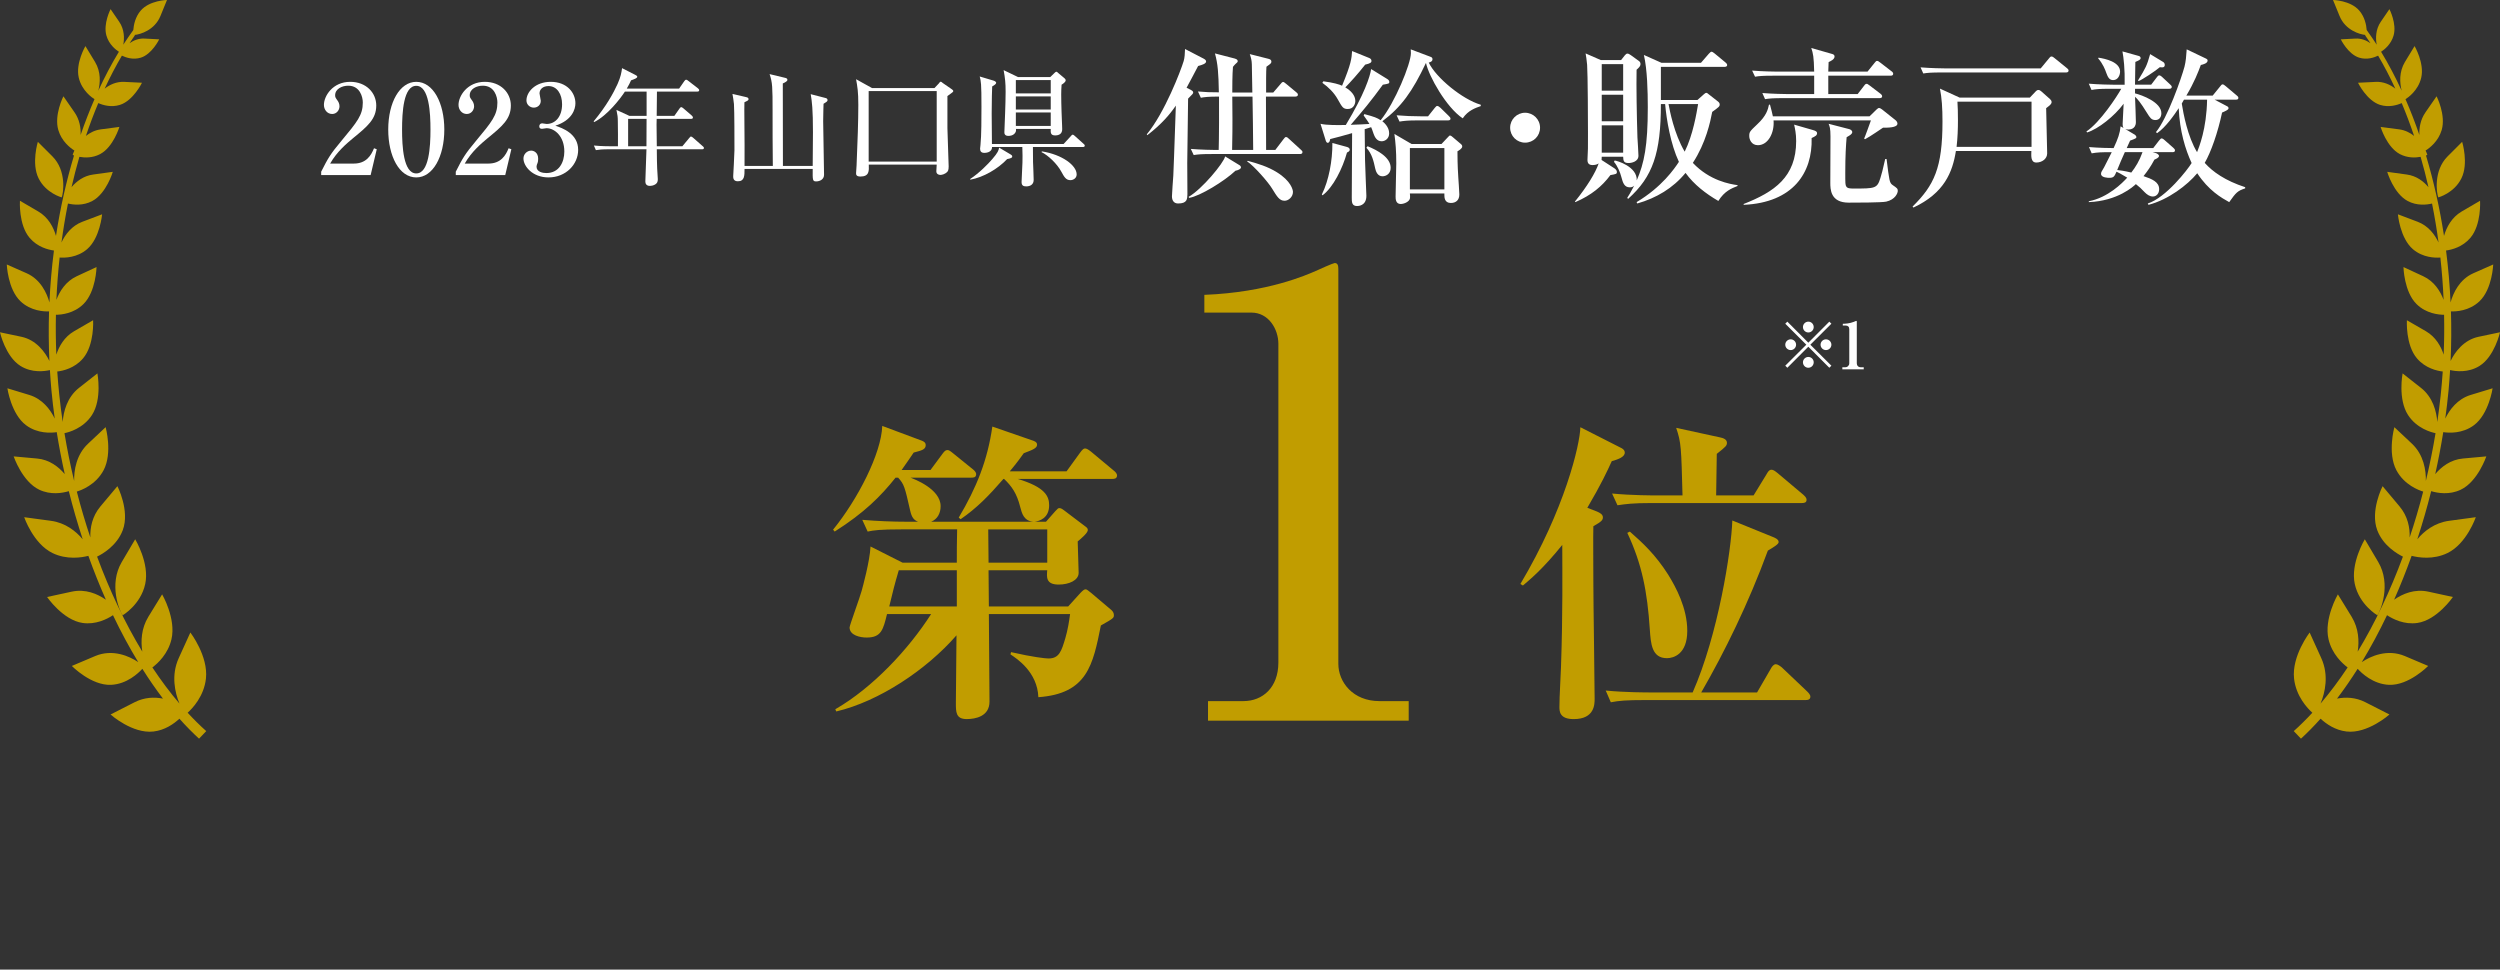 <svg viewBox="0 0 549.486 213.117" xmlns="http://www.w3.org/2000/svg"><rect x="0" y="0" width="549.486" height="213.117" fill="#333333" stroke="none"/><path d="m13.564 43.388c.35-.865 1.143-5.838-2.054-9.028l-3.19-3.185s-1.465 4.731.157 8.015c1.618 3.281 5.086 4.198 5.086 4.198zm31.702 105.759c.543-4.951-3.426-10.125-3.426-10.125l-2.564 5.646c-1.698 3.749-.835 7.563.173 9.979-2.07-2.422-4.055-5.082-5.957-7.946 1.235-.932 3.442-2.986 4.195-6.19 1.061-4.546-2.054-9.876-2.054-9.876l-3.026 4.927c-1.582 2.587-1.681 5.418-1.323 7.668-3.784-6.249-7.143-13.31-9.947-20.887 1.169-.568 4.356-2.377 5.646-5.819 1.601-4.258-1.176-9.666-1.176-9.666l-3.724 4.441c-1.84 2.19-2.298 4.715-2.223 6.831-1.1-3.287-2.097-6.653-2.978-10.084.923-.276 4.167-1.447 5.889-4.696 2.018-3.818.446-9.461.446-9.461l-3.872 3.642c-2.581 2.425-3.098 5.85-3.046 8.177-.828-3.455-1.545-6.957-2.128-10.5.933-.186 4.147-1.034 6.059-4.01 2.256-3.519 1.18-9.126 1.18-9.126l-4.042 3.181c-2.634 2.068-3.426 5.248-3.583 7.497-.288-1.966-.543-3.942-.75-5.922-.183-1.728-.328-3.445-.448-5.17 1.264-.147 3.812-.712 5.662-2.882 2.545-2.979 2.218-8.39 2.218-8.39l-4.18 2.418c-2.152 1.249-3.308 3.306-3.904 5.145-.125-2.944-.15-5.866-.091-8.762 1.179-.006 3.93-.259 6.046-2.345 2.771-2.729 2.882-8.144 2.882-8.144l-4.356 2.022c-2.423 1.128-3.76 3.305-4.467 5.188.137-3.14.377-6.246.713-9.302 1.131.084 3.829.049 6.031-1.83 2.853-2.443 3.304-7.675 3.304-7.675l-4.343 1.643c-2.355.891-3.773 2.814-4.592 4.553.393-2.909.871-5.769 1.431-8.559 1.229.289 3.331.516 5.349-.557 3.106-1.654 4.504-6.413 4.504-6.413l-4.333.596c-2.096.284-3.658 1.497-4.736 2.772.524-2.272 1.094-4.494 1.729-6.665 1.173.216 2.889.273 4.546-.596 2.915-1.535 4.244-5.978 4.244-5.978l-4.062.532c-1.316.172-2.41.736-3.298 1.446.839-2.492 1.749-4.896 2.722-7.216 1.029.457 2.837.996 4.756.394 2.948-.94 4.848-4.866 4.848-4.866l-3.871-.19c-1.763-.087-3.227.618-4.333 1.486 1.185-2.558 2.453-4.98 3.789-7.254.793.385 2.417.992 4.173.441 2.449-.77 4.028-4.023 4.028-4.023l-3.204-.169c-1.317-.07-2.433.4-3.314 1.017.386-.588.77-1.164 1.166-1.727l-.013-.095c1.186-.119 4.356-1.017 5.637-4.156l1.438-3.52s-3.826.077-5.765 2.32c-1.218 1.414-1.552 3.176-1.638 4.287-.747 1.034-1.48 2.102-2.201 3.218.262-1.399.262-3.348-.897-5.038l-1.896-2.774s-1.665 3.203-.914 5.814c.56 1.952 2.037 3.097 2.744 3.553-1.609 2.654-3.122 5.516-4.527 8.562.432-1.676.616-4.128-.721-6.329l-2.112-3.478s-2.201 3.744-1.464 6.937c.664 2.884 3.003 4.451 3.458 4.731-1.094 2.506-2.113 5.141-3.049 7.865.062-1.56-.22-3.367-1.346-4.98l-2.437-3.519s-2.093 4.1-1.121 7.419c.734 2.486 2.627 3.933 3.538 4.505-.213.434-.341.785-.381.971 0 0 .105.045.295.109-1.677 5.579-3.02 11.509-3.963 17.684-.537-1.872-1.657-4.066-3.885-5.365l-4.038-2.359s-.338 5.237 2.118 8.139c1.726 2.04 4.098 2.624 5.356 2.796-.481 3.736-.816 7.547-.992 11.411-.557-2.054-1.949-5.056-4.986-6.406l-4.388-1.938s.2 5.408 3.013 8.085c2.273 2.166 5.227 2.271 6.276 2.229-.111 3.592-.088 7.226.078 10.893-.93-1.927-2.869-4.619-6.145-5.313l-4.716-.992s1.199 5.331 4.495 7.392c2.528 1.583 5.319 1.186 6.478.914.092 1.483.197 2.96.334 4.44.196 2.082.439 4.154.728 6.221-.95-1.966-2.686-4.306-5.581-5.191l-4.825-1.465s.822 5.652 4.084 8.102c2.575 1.932 5.598 1.714 6.761 1.535.491 3.103 1.088 6.18 1.765 9.225-1.346-1.598-3.367-3.186-6.089-3.427l-5.142-.467s1.873 5.541 5.62 7.322c2.522 1.199 5.09.743 6.499.319.897 3.6 1.922 7.125 3.052 10.574-1.486-1.774-3.792-3.632-6.996-4.059l-5.863-.792s1.986 5.813 6.207 7.872c3.161 1.541 6.436.995 7.897.621 1.189 3.318 2.476 6.539 3.852 9.648-1.847-1.3-4.495-2.435-7.527-1.773l-5.399 1.171s3.469 5.074 7.809 5.706c2.87.413 5.329-.821 6.675-1.704 1.736 3.645 3.596 7.093 5.555 10.319-1.916-1.305-5.621-2.966-9.473-1.34l-5.128 2.174s4.251 4.345 8.627 4.15c3.479-.161 5.988-2.548 6.875-3.522 1.464 2.323 2.977 4.502 4.53 6.55-1.887-.365-4.065-.308-6.23.796l-5.292 2.695s4.808 4.289 9.439 3.74c2.483-.291 4.425-1.633 5.7-2.815 1.414 1.588 2.856 3.056 4.313 4.388l1.582-1.661c-1.389-1.24-2.751-2.59-4.087-4.037 1.041-.94 3.589-3.593 4.022-7.508zm-18.496-25.634c-2.945 4.981-.492 10.784.193 11.72 0 0 3.957-2.305 4.955-6.869.996-4.556-2.204-9.837-2.204-9.837z" fill="#c19d00"/><path d="m244.473 105.265h-20.78c6.067 1.813 6.903 3.835 6.903 5.788 0 2.859-2.162 3.487-3.208 3.626h2.51l2.092-2.371c.488-.488.558-.628.837-.628s.488.07 1.046.488l4.602 3.487c.279.209.628.418.628.837 0 .627-1.464 1.883-2.231 2.51 0 .976.209 5.788.209 6.904 0 1.674-2.162 2.58-4.393 2.58-2.789 0-2.65-1.604-2.51-3.138h-12.901l.07 7.949h17.433l2.72-2.999c.488-.488.767-.767 1.116-.767.279 0 .558.279 1.185.767l4.533 3.835c.349.349.488.697.488 1.046 0 .628 0 .697-2.859 2.301-1.743 8.717-2.999 14.992-13.737 15.76-.209-5.509-4.672-8.438-6.136-9.414l.139-.488c4.881 1.116 7.601 1.395 8.229 1.395 2.371 0 2.859-1.674 3.696-4.463.558-1.883.837-3.766 1.046-5.3h-17.852c0 2.72.139 16.178.139 19.246 0 3.277-3.138 3.835-5.021 3.835-2.371 0-2.371-1.534-2.371-3.556 0-.488.139-13.249.139-14.853-6.625 7.601-17.015 14.504-26.429 16.736l-.209-.488c8.228-4.742 16.108-13.18 21.059-20.92h-9.693c-.837 3.417-1.255 5.16-4.463 5.16-1.464 0-3.766-.488-3.766-2.231 0-.418 2.301-6.694 2.65-8.019.209-.767 1.813-6.555 1.953-9.763l7.043 3.556h11.924c0-2.022 0-4.672.07-7.322h-12.134c-4.881 0-6.206.209-7.531.488l-1.185-2.58c3.347.279 6.625.418 9.972.418h2.301c-.906-.349-1.395-.906-1.743-2.441-1.186-5.23-1.325-5.788-2.65-7.252h-.558c-3.277 4.114-6.904 7.74-13.389 11.855l-.349-.418c5.439-6.694 10.599-16.736 10.809-22.803l8.786 3.278c.488.209.767.488.767.906 0 .976-.767 1.186-2.65 1.674-.767 1.116-1.255 1.883-2.65 3.835h6.346l2.58-3.487c.418-.558.697-.906 1.116-.906.349 0 .558.139 1.255.697l4.393 3.556c.279.209.697.628.697 1.046 0 .767-.628.767-1.046.767h-13.389c.697.279 6.625 2.441 6.625 6.276 0 1.534-.697 2.859-2.092 3.417h22.524c-2.162-.139-2.58-1.883-2.929-3.208-.767-3.068-1.883-4.602-3.556-6.206h-.14c-3.208 3.696-5.858 6.415-9.414 8.856l-.418-.349c3.905-6.555 6.346-12.622 7.392-20.013l9.065 3.138c.558.209.767.488.767.837 0 .767-.906 1.116-2.929 1.883-.767 1.046-1.255 1.813-3.068 3.975h12.482l2.929-4.044c.558-.767.837-.976 1.116-.976.349 0 .697.209 1.325.697l5.021 4.184c.279.209.697.627.697 1.046 0 .767-.697.767-1.046.767zm-34.169 20.083h-12.761c-1.046 3.556-1.185 4.254-2.092 7.949h14.853zm19.874-8.995h-12.97c0 1.186.07 6.276.07 7.322h12.901v-7.322z" fill="#c19d00"/><path d="m265.514 154.098h7.8c4.169 0 7.665-2.958 7.665-8.472v-70.062c0-3.227-2.152-6.858-5.917-6.858h-10.355v-3.9c13.986-.538 22.592-4.438 24.475-5.245.538-.269 3.9-1.748 4.169-1.748.672 0 .807.538.807 1.345v86.737c0 4.034 3.227 8.203 9.01 8.203h6.455v4.303h-44.108v-4.303z" fill="#c19d00"/><path d="m354.256 101.36c-.976 2.162-2.231 4.881-5.369 10.251l2.162.837c.628.279 1.255.628 1.255 1.255 0 .558-.209.907-2.092 1.953-.07 2.162 0 8.438 0 12.691 0 4.044.279 21.617.279 25.243 0 1.186 0 4.463-4.602 4.463-3.068 0-3.138-1.674-3.138-2.65 0-2.51.279-6.415.349-8.856.418-11.994.279-21.059.279-26.777-4.393 5.439-7.113 7.601-8.647 8.926l-.558-.349c9.762-16.387 13.11-30.682 13.179-34.448l8.786 4.463c.488.209.976.558.976 1.116 0 1.046-1.674 1.534-2.859 1.883zm42.607 52.509h-35.285c-4.184 0-5.718.14-7.531.488l-1.116-2.58c4.184.418 9.135.418 9.902.418h9.205c5.579-12.622 8.508-31.171 8.717-37.795l8.926 3.626c.558.209 1.255.558 1.255 1.116 0 .488-1.116 1.116-2.371 1.883-4.254 11.576-9.483 22.245-14.644 31.171h12.273l3.068-5.3c.139-.279.558-.906 1.046-.906.418 0 .976.418 1.325.697l5.579 5.3c.279.279.697.697.697 1.116 0 .627-.488.767-1.046.767zm-.837-43.304h-32.983c-4.114 0-5.648.209-7.531.488l-1.185-2.58c4.254.418 9.205.418 9.972.418h5.509c-.279-10.46-.279-11.575-1.395-14.853l9.623 2.092c.697.139 1.534.418 1.534 1.186 0 .627-.209.837-2.231 2.441 0 1.395-.139 7.88-.139 9.135h8.228l2.859-4.672c.279-.488.558-.976 1.046-.976.418 0 .698.209 1.325.697l5.718 4.812c.349.349.698.628.698 1.116 0 .628-.558.697-1.046.697zm-29.636 34.099c-3.347 0-3.556-3.208-3.766-6.276-.558-8.438-1.743-14.435-4.951-21.269l.558-.279c2.859 2.51 5.648 5.09 8.438 9.484 1.674 2.719 4.184 7.322 4.184 12.343 0 5.16-3.068 5.997-4.463 5.997z" fill="#c19d00"/><g fill="#fff"><path d="m392.848 80.833-.456-.456 4.627-4.613-4.627-4.613.456-.456 4.613 4.627 4.613-4.627.456.456-4.627 4.613 4.627 4.613-.456.456-4.613-4.627zm1.922-5.068c0 .641-.527 1.182-1.182 1.182s-1.196-.527-1.196-1.182.541-1.182 1.196-1.182 1.182.541 1.182 1.182zm3.872-3.872c0 .626-.512 1.182-1.182 1.182-.655 0-1.182-.541-1.182-1.182 0-.669.541-1.196 1.182-1.196.669 0 1.182.541 1.182 1.196zm0 7.744c0 .641-.512 1.196-1.182 1.196-.655 0-1.182-.541-1.182-1.196s.541-1.182 1.182-1.182c.669 0 1.182.541 1.182 1.182zm3.887-3.872c0 .641-.527 1.182-1.196 1.182-.641 0-1.182-.527-1.182-1.182s.541-1.182 1.182-1.182c.669 0 1.196.541 1.196 1.182z"/><path d="m404.937 81.175v-.456h.641c.512 0 .883-.399.883-.868v-7.503c0-.512-.299-.797-.797-.797h-.626v-.385c.555-.014 1.495-.057 2.463-.441.071-.029.413-.199.498-.199s.114.071.114.171v9.154c0 .47.299.868.868.868h.655v.456h-4.698z"/><path d="m70.594 37.735c1.506-2.958 1.999-3.862 4.437-6.765 3.506-4.218 4.711-5.67 4.711-8.436 0-1.233-.63-3.698-3.205-3.698-1.342 0-2.876.685-2.876 2.109 0 .438.11.575.52 1.15.164.219.438.685.438 1.26 0 .849-.63 1.698-1.616 1.698-1.068 0-1.808-.931-1.808-2 0-1.945 1.917-5.067 5.779-5.067 3.479 0 5.724 2.383 5.724 5.204 0 2.986-1.917 4.574-5.094 7.176-1.37 1.15-3.533 2.931-5.04 5.587h5.204c2.712 0 3.807-1.78 4.437-3.369l.603.219-1.342 5.67h-10.874v-.74z"/><path d="m97.657 28.478c0 5.971-2.52 10.518-6.163 10.518-3.752 0-6.163-4.684-6.163-10.518 0-5.998 2.547-10.49 6.163-10.49 3.725 0 6.163 4.656 6.163 10.49zm-9.285 0c0 3.643.274 9.641 3.122 9.641 2.794 0 3.122-5.807 3.122-9.641 0-3.588-.274-9.614-3.122-9.614-2.821 0-3.122 5.834-3.122 9.614z"/><path d="m100.178 37.735c1.506-2.958 1.999-3.862 4.437-6.765 3.506-4.218 4.711-5.67 4.711-8.436 0-1.233-.63-3.698-3.205-3.698-1.342 0-2.876.685-2.876 2.109 0 .438.11.575.52 1.15.164.219.438.685.438 1.26 0 .849-.63 1.698-1.616 1.698-1.068 0-1.808-.931-1.808-2 0-1.945 1.917-5.067 5.779-5.067 3.479 0 5.724 2.383 5.724 5.204 0 2.986-1.917 4.574-5.094 7.176-1.37 1.15-3.533 2.931-5.04 5.587h5.204c2.712 0 3.807-1.78 4.437-3.369l.603.219-1.342 5.67h-10.874v-.74z"/><path d="m127.076 32.942c0 3.177-2.684 6.053-6.519 6.053-3.533 0-5.505-2.465-5.505-4.163 0-.958.794-1.726 1.698-1.726.575 0 1.534.411 1.534 1.78 0 .356-.027.685-.164 1.013-.109.247-.192.493-.192.74 0 1.15 1.342 1.397 2.164 1.397 2.766 0 3.944-2.355 3.944-4.738 0-3.314-2.109-5.122-3.917-5.122-.137 0-.822.137-.986.137-.356 0-.603-.137-.603-.548 0-.356.219-.657.63-.657.137 0 .849.137.986.137 1.917 0 3.396-1.616 3.396-4.328 0-2.219-1.095-3.999-2.985-3.999-1.233 0-1.972.712-1.972 1.616 0 .247.274 1.37.274 1.616 0 .986-.767 1.507-1.534 1.507-.822 0-1.616-.63-1.616-1.589 0-1.808 1.89-4.081 5.341-4.081 3.588 0 5.423 2.41 5.423 4.711 0 1.369-.767 3.752-4.41 4.93 1.561.52 5.012 1.753 5.012 5.313z"/><path d="m148.222 25.465 1.096-1.561c.246-.356.356-.356.411-.356.164 0 .383.192.52.301l1.78 1.534c.219.192.274.329.274.438 0 .274-.247.301-.411.301h-7.559c-.027.575-.027.931-.027 1.26 0 .767.055 4.108.055 4.766h5.615l1.479-1.78c.274-.356.329-.356.411-.356.192 0 .411.219.52.301l2.054 1.808c.164.137.274.219.274.411 0 .247-.219.274-.411.274h-9.942c.027 2.383.027 2.903.082 4.245 0 .356.137 1.972.137 2.301 0 .356 0 .876-.657 1.232-.411.219-.822.274-1.068.274-.849 0-1.013-.548-1.013-.986 0-1.123.246-6.053.246-7.067h-8.162c-1.671 0-2.273.082-2.958.192l-.438-1.013c1.671.164 3.588.164 3.889.164h1.397c.027-.685 0-4.547-.027-5.505 0-.876-.055-1.342-.301-2.492l2.849 1.315h3.78v-5.341h-4.766c-.931 1.452-3.834 5.259-6.765 6.71l-.109-.164c2.766-3.314 4.382-6.272 5.259-8.217.712-1.616.849-2.492.986-3.479l2.903 1.479c.274.137.438.247.438.411 0 .301-.548.493-1.37.794-.219.521-.438.959-.931 1.808h11.504l1.123-1.616c.137-.192.247-.329.411-.329.137 0 .192 0 .52.274l2.082 1.616c.164.137.274.274.274.411 0 .274-.247.301-.411.301h-8.874c-.027 1.726-.055 4.054-.055 5.341h3.889zm-6.135 6.683c0-.849.027-5.067.027-6.026h-4.054v6.026h4.026z"/><path d="m169.863 36.475c-.055-3.342-.055-8.737-.055-12.079 0-5.259-.027-6.245-.657-8.107l3.424.822c.192.055.493.11.493.438 0 .301-.466.548-1.013.794 0 1.452.027 17.283.027 18.132h6.546c.027-2.465.055-5.779.055-7.423 0-5.012-.219-6.792-.493-8.354l3.177.822c.246.055.52.137.52.466 0 .274-.082.329-.876.822 0 .52-.082 2.109-.082 3.834 0 .657.192 10.764.192 11.778s-.931 1.452-1.726 1.452-.794-.274-.767-2.739h-14.982c0 1.506 0 2.711-1.479 2.711-1.013 0-1.013-.767-1.013-1.123 0-.11.274-4.793.274-5.697 0-2.246 0-8.546-.109-10.162-.055-.712-.219-1.534-.329-2.219l2.821.657c.438.11.712.137.712.493 0 .246-.109.301-.904.685-.027.904-.027 1.862 0 4.793.055 3.068.027 6.135.027 9.203h6.217z"/><path d="m208.238 21.11v7.066c0 1.315.274 7.204.274 8.409 0 .849-.192 1.068-.329 1.205-.493.521-1.205.657-1.479.657-.055 0-.904 0-.904-.794 0-.219.082-1.26.082-1.479h-14.927c.055 1.397.11 2.629-1.835 2.629-.959 0-.959-.466-.959-.767 0-.274.109-1.424.109-1.671.219-5.067.384-9.86.384-13.312 0-2.903-.192-3.944-.493-5.642l3.506 1.945h13.722l.959-1.013c.137-.164.246-.383.411-.383s.329.192.438.274l1.945 1.342c.164.109.383.274.383.438 0 .192-.137.274-1.287 1.095zm-2.355-1.096h-14.955v15.502h14.955z"/><path d="m221.36 34.969c-2.027 2.164-5.259 4.026-8.08 4.519l-.055-.137c1.972-1.287 3.917-3.259 4.875-4.382 1.26-1.452 1.37-1.89 1.506-2.52l2.492 1.479c.356.219.383.329.383.466 0 .219-.109.384-1.123.575zm16.653-2.657h-10.983c0 .603 0 1.753.027 3.314.027 1.095.137 2.821.137 3.917 0 .986-.712 1.424-1.643 1.424-.63 0-1.013-.192-1.013-.958 0-.685.192-3.698.192-4.3.027-.63.027-2.136-.027-3.396h-6.656c0 1.287-1.534 1.287-1.698 1.287-.74 0-.931-.411-.931-.931 0-.192.055-.575.082-.767.219-2.027.219-6.218.219-8.409 0-5.204-.11-5.669-.384-6.683l2.931.876c.192.055.685.219.685.52 0 .247-.356.493-.876.794-.027.958-.11 2.629-.11 5.889 0 1.369.027 4.821.055 6.765h15.749l1.561-1.698c.137-.137.274-.356.438-.356s.411.219.493.301l1.89 1.698c.164.137.274.247.274.411 0 .246-.219.301-.411.301zm-4.683-13.695c-.055.876-.082 1.287-.082 2.136 0 2.246.137 5.642.192 6.792 0 .301.027.767.027.849 0 1.041-.712 1.369-1.561 1.369-1.041 0-.986-.685-.959-1.424h-7.642c.027.356.027.575-.192.876-.438.657-1.342.657-1.452.657-.876 0-.904-.548-.904-.822 0-.082.027-.356.027-.685.027-.904.246-5.56.246-8.189 0-1.945-.109-2.958-.438-4.766l3.177 1.534h7.067l.904-.876c.11-.11.301-.301.438-.301s.274.137.411.274l1.369 1.15c.11.082.274.274.274.466 0 .384-.63.794-.904.959zm-2.383-1.013h-7.669v2.931h7.669zm0 3.588h-7.669v2.876h7.669zm0 3.533h-7.669v2.958h7.669zm4.327 14.873c-.986 0-1.369-.712-1.999-1.863-.931-1.726-2.876-3.588-4.355-4.3l.082-.164c4.492.712 7.642 3.095 7.642 5.067 0 .904-.849 1.26-1.37 1.26z"/><path d="m263.341 14.506c-1.046 1.98-1.756 3.362-2.54 4.781l.971.486c.187.112.486.261.486.56 0 .224-.112.336-1.121 1.345 0 2.241-.187 12.103-.187 14.12 0 1.121.037 5.939.037 6.91-.037 1.046-.037 2.017-2.054 2.017-.896 0-1.345-.635-1.345-1.569 0-.71.261-3.885.299-4.557.112-2.391.149-3.847.56-15.39-1.27 1.868-3.138 4.109-6.275 6.5l-.112-.187c3.959-4.781 7.471-14.008 8.106-16.099.224-.747.261-1.681.299-2.652l4.109 2.129c.261.149.523.336.523.598 0 .486-.784.747-1.756 1.009zm8.218 23.01c-2.391 2.279-7.881 5.64-10.197 5.977l-.112-.224c2.951-1.681 7.695-7.433 8.031-8.89l3.175 1.942c.187.112.299.299.299.486 0 .336-.672.635-1.195.71zm14.157-3.661h-19.312c-2.279 0-3.1.075-4.034.224l-.635-1.345c2.279.187 4.931.224 5.341.224h.785c.075-1.868.112-10.16.075-11.729-2.391 0-3.213.112-3.997.261l-.635-1.382c1.681.149 2.727.187 4.594.187-.075-4.258-.224-6.275-.859-8.554l4.333 1.121c.56.149.672.374.672.598s-.224.336-.486.598c-.149.149-.374.374-.56.635-.149 1.681-.149 4.632-.149 5.64h4.408c0-.747-.112-6.089-.112-6.201-.037-.822-.112-1.233-.448-2.241l4.146 1.046c.448.112.598.336.598.598 0 .336-.112.448-1.083 1.121-.037.598-.075 1.27-.075 2.503v3.175h1.569l1.569-1.83c.262-.336.411-.486.598-.486.149 0 .262.075.672.411l2.204 1.83c.187.149.374.299.374.56 0 .336-.336.411-.598.411h-6.425c0 3.997.037 9.899.037 11.393v.336h2.017l1.793-2.353c.299-.411.411-.486.561-.486.224 0 .411.149.672.411l2.577 2.353c.262.224.374.336.374.56 0 .336-.299.411-.56.411zm-10.422-12.625h-4.445c0 .71.037 4.221.037 5.005 0 1.233 0 3.586-.075 6.724h4.632c0-2.279-.112-9.637-.149-11.729zm7.06 22.897c-1.121 0-1.644-.859-2.764-2.689-.859-1.419-3.959-4.968-5.491-5.977l.149-.112c2.204.598 4.408 1.27 6.388 2.503 3.138 1.942 3.548 3.885 3.548 4.333 0 1.121-1.008 1.942-1.83 1.942z"/><path d="m290.235 27.206c1.307.336 3.922.299 5.566.261 4.072-6.724 5.342-10.683 5.566-12.289l3.511 2.167c.187.112.486.336.486.635 0 .411-.149.411-1.419.635-2.615 3.586-4.37 5.715-7.06 8.815.635 0 3.623-.149 4.109-.187-.261-.448-.523-.822-1.27-1.868l.149-.299c2.241.598 2.802.822 3.586 1.345 3.1-3.773 6.649-12.401 6.649-14.755 0-.224 0-.411-.037-.822l4.258 1.606c.299.112.523.187.523.56 0 .486-.448.635-.822.747 1.606 3.324 7.359 8.068 11.43 9.264v.299c-1.083.374-2.802.934-3.959 2.689-3.623-2.391-7.471-9.301-8.068-12.14h-.037c-2.951 6.238-5.416 9.675-9.562 12.775 1.382 1.121 1.494 2.204 1.494 2.689 0 1.121-.896 1.718-1.644 1.718-1.158 0-1.569-1.083-1.793-1.681-.336-.971-.336-1.009-.523-1.419l-1.419.448c0 1.046.075 5.79.075 6.724 0 .822.299 7.695.299 7.919 0 2.241-1.83 2.241-2.054 2.241-1.158 0-1.158-.896-1.158-1.83 0-2.241.075-12.177.075-14.194-1.569.448-3.661 1.046-4.819 1.307-.075.448-.187.822-.56.822-.261 0-.411-.411-.486-.71l-1.083-3.474zm.299 15.539c1.531-3.063 2.353-7.471 2.316-11.318l3.026.822c.411.112.784.224.784.672 0 .336-.411.523-.598.598-.971 3.511-3.026 7.657-5.379 9.413zm.336-24.877c2.241.299 3.474.672 4.109.971 2.017-4.856 2.092-5.977 2.204-7.62l3.773 1.531c.261.112.486.299.486.635s-.224.56-1.382.822c-1.606 2.054-3.25 3.847-4.37 5.005 1.233.71 2.204 1.756 2.204 2.988 0 .56-.336 1.756-1.644 1.756-1.046 0-1.233-.374-2.241-2.167-.822-1.457-2.017-2.615-3.362-3.586l.224-.336zm9.712 14.269c2.204.896 5.08 2.465 5.08 4.744 0 1.382-1.083 1.868-1.793 1.868-1.083 0-1.457-1.046-1.606-1.718-.336-1.569-.71-3.25-1.942-4.557l.261-.336zm16.249-.486 1.195-1.27c.486-.486.523-.598.672-.598.187 0 .523.261.672.411l1.718 1.457c.224.187.299.336.299.56 0 .448-.784.896-1.046 1.046 0 .934 0 2.988.187 5.79.037.598.224 3.175.224 3.698 0 1.195-.71 1.868-1.868 1.868-1.419 0-1.419-1.27-1.419-1.793v-.299h-7.583c.037.187.075.859 0 1.158-.224.747-1.382 1.158-2.017 1.158-1.121 0-1.121-1.158-1.121-1.644 0-1.158.149-6.238.149-7.247 0-2.839-.149-4.445-.411-6.5l3.773 2.204h6.574zm-2.951-6.088 1.457-1.83c.261-.299.374-.448.56-.448.261 0 .56.299.71.411l1.83 1.793c.224.224.374.374.374.598 0 .336-.336.374-.56.374h-6.612c-2.316 0-3.1.112-4.034.261l-.635-1.382c1.793.149 3.549.224 5.342.224h1.569zm-3.997 6.985v9.077h7.583v-9.077z"/><path d="m335.208 31.353c-1.83 0-3.287-1.457-3.287-3.287s1.494-3.287 3.287-3.287 3.287 1.457 3.287 3.287-1.457 3.287-3.287 3.287z"/><path d="m356.312 13.199.822-1.046c.187-.224.374-.374.56-.374s.448.112.747.336l1.756 1.27c.224.149.374.374.374.672 0 .523-.336.784-.859 1.27-.075 3.735.037 10.16.187 14.867.037.635.224 3.437.224 4.034 0 1.307-1.531 1.606-2.167 1.606-1.083 0-1.158-.486-1.195-1.382h-4.707c0 .112-.037.635-.037.71l2.764 1.793c.149.112.598.374.598.859 0 .411-.149.448-1.419.672-1.868 2.503-4.184 4.408-7.695 5.939l-.112-.112c2.689-3.324 4.52-6.313 5.229-8.405-.149.112-.56.374-1.307.374-.784 0-1.158-.336-1.158-1.121 0-.075 0-.374.037-.934.075-1.046.075-1.457.075-4.893 0-2.092-.037-13.186-.187-15.091-.112-1.121-.224-1.942-.336-2.503l3.324 1.457h4.482zm-4.258.896v5.827h4.707v-5.827zm0 6.724v5.827h4.707v-5.827zm0 6.724v6.014h4.707v-6.014zm7.658 16.883c5.566-3.324 8.33-7.359 9.301-8.853-1.83-3.885-2.727-9.301-3.026-12.7h-.934c0 10.795-1.756 15.95-7.209 20.843l-.187-.224c.336-.523.784-1.233 1.531-2.689-.187.187-.448.374-.971.374-1.233 0-1.531-1.083-1.83-2.204-.299-1.158-.896-2.54-1.644-3.399l.149-.299c.486.037 5.005 1.345 4.856 4.37 1.644-3.81 2.428-7.583 2.428-16.062 0-3.437-.112-8.292-.859-11.505l3.847 1.718h8.703l1.718-1.98q.411-.448.56-.448c.224 0 .374.112.71.374l2.391 1.98c.112.112.374.299.374.56 0 .374-.374.411-.56.411h-14.008v7.284h8.031l1.345-1.195c.224-.187.411-.374.598-.374s.299.112.523.299l2.054 1.606c.187.149.374.336.374.635 0 .448-.149.56-1.644 1.644-.411 2.167-1.382 6.798-4.258 11.206 3.698 3.922 8.18 4.669 9.824 4.893v.187c-1.307.523-2.839 1.083-4.221 3.287-2.764-1.606-5.342-3.586-7.209-6.163-2.764 3.362-6.425 5.528-10.608 6.724l-.149-.299zm7.022-21.553c.261 1.382 1.195 6.462 3.549 10.459 1.83-3.661 2.615-8.479 2.951-10.459z"/><path d="m398.484 28.588c.672.187.896.374.896.672 0 .523-.411.71-1.195 1.083.224 7.583-4.034 14.194-14.941 14.68v-.187c6.761-2.652 11.542-5.939 11.542-13.821 0-1.681-.261-2.764-.448-3.623l4.146 1.195zm12.439-3.025 1.531-1.494c.261-.224.374-.336.56-.336.224 0 .56.261.672.336l2.951 2.353c.187.149.411.448.411.747 0 .934-2.279.896-3.175.896-.075.037-2.914 2.017-3.959 2.54l-.187-.149c.224-.448 1.121-2.988 1.494-3.997h-21.404c.224 2.727-1.195 5.454-3.437 5.454-1.457 0-1.905-1.307-1.905-2.017 0-.896.112-1.009 1.756-2.577 2.054-1.905 2.353-3.287 2.577-4.296l.224-.037c.336 1.233.486 1.868.635 2.577h21.254zm-.448-9.824 1.531-1.905c.299-.374.374-.448.56-.448s.224 0 .71.374l2.465 1.905c.149.075.374.299.374.56 0 .336-.299.411-.56.411h-13.709v4.034h6.462l1.382-1.793c.299-.411.411-.448.56-.448s.187-.037.71.374l2.353 1.793c.075.037.374.299.374.56 0 .336-.299.411-.56.411h-21.142c-2.279 0-3.1.075-4.034.224l-.598-1.345c2.279.187 4.893.224 5.304.224h6.089v-4.034h-8.965c-2.316 0-3.1.075-4.034.224l-.635-1.345c2.279.187 4.931.224 5.342.224h8.292c-.075-3.25-.224-3.959-.635-5.192l4.557 1.307c.261.075.56.187.56.56 0 .672-.934 1.046-1.307 1.233-.037.486-.037.822-.075 2.092zm-4.221 12.588c.336.075.859.261.859.71 0 .374-.374.635-1.233 1.121-.149 1.756-.299 4.034-.299 7.77 0 2.353 0 2.727.224 3.063.224.411.859.448 1.569.448 4.781 0 5.229 0 5.939-2.353.336-1.083.448-1.531 1.046-4.146h.299c.598 4.781.635 5.229 1.307 5.715 1.046.71 1.158.822 1.158 1.307s-.56 1.905-2.54 2.353c-1.009.224-6.761.224-8.255.224-4.034 0-4.034-2.988-4.034-4.408 0-1.569.037-8.554.037-10.16 0-1.793-.187-2.204-.411-2.764l4.333 1.121z"/><path d="m449.733 23.77c0 .56.224 9.002.224 9.936 0 1.195-1.121 2.017-2.391 2.017-1.233 0-1.121-1.419-1.083-2.54h-16.585c-.747 4.707-2.577 9.264-9.338 12.439l-.187-.224c4.744-4.669 6.574-8.517 6.574-18.677 0-2.988-.149-5.192-.56-7.247l4.333 1.98h15.427l1.27-1.345c.149-.149.336-.336.598-.336s.448.149.598.261l1.98 1.756c.187.187.336.374.336.635 0 .411-.299.672-1.195 1.345zm4.37-7.844h-27.343c-2.279 0-3.1.075-4.034.224l-.598-1.345c2.241.187 4.893.224 5.304.224h21.105l1.793-2.167c.187-.224.336-.448.56-.448.261 0 .486.187.71.374l2.764 2.241c.187.149.299.299.299.486 0 .336-.299.411-.56.411zm-7.583 6.424h-16.286c.075 1.158.112 2.316.112 4.146 0 1.905-.075 3.847-.299 5.79h16.473z"/><path d="m477.448 33.444h-4.296l.747.224c.187.075.635.299.635.598 0 .411-.672.672-1.009.822-.784 1.494-1.531 2.54-2.391 3.623 1.868.635 3.437 1.27 3.437 2.876 0 .934-.598 1.606-1.382 1.606-.71 0-1.307-.448-1.793-.934-.896-.934-.971-1.009-1.942-1.793-.56.523-3.997 3.698-10.347 3.959v-.187c4.221-.822 7.359-3.997 8.442-5.192-1.345-.822-2.017-1.158-2.353-1.307-.448.971-.56 1.345-1.569 1.345-.187 0-1.83 0-1.83-.859 0-.374.075-.448.672-1.457.299-.523 1.419-2.839 1.681-3.324-2.316 0-3.212.037-4.408.261l-.598-1.382c2.204.187 4.744.224 5.416.224.971-2.092 1.382-3.25 1.531-4.781l.672.374c-.187-.224-.224-.523-.224-.859 0-.71.224-3.847.224-4.482-2.017 2.727-5.603 5.566-8.031 6.313l-.149-.224c3.026-2.017 6.724-7.695 7.657-9.376h-2.503c-2.279 0-3.1.075-4.034.261l-.598-1.382c2.241.187 4.893.224 5.304.224h2.577c.075-3.474-.224-5.939-.486-7.321l3.474.971c.187.037.523.149.523.486 0 .374-.374.523-1.158.859 0 .486-.037 3.324-.075 5.005h3.549l1.195-1.569c.336-.448.448-.486.598-.486.261 0 .635.374.672.411l1.681 1.569c.261.261.374.336.374.56 0 .374-.336.411-.56.411h-7.508v1.009c1.531.374 5.79 1.942 5.79 4.37 0 .784-.411 1.494-1.307 1.494s-1.195-.523-1.83-1.531c-1.494-2.428-2.092-3.063-2.652-3.586.037.859.187 4.781.187 5.566 0 1.569-1.345 1.644-1.681 1.644-.187 0-.448-.075-.635-.112l2.129 1.27c.112.075.299.336.299.486 0 .261-.149.336-1.382.784-.187.374-.224.486-.747 1.644h5.827l1.27-1.644c.299-.374.411-.486.598-.486.224 0 .598.336.672.411l1.868 1.644c.224.224.374.336.374.598 0 .336-.336.374-.598.374zm-12.999-15.838c-.822 0-1.158-.635-1.494-1.569-.261-.747-.71-1.942-1.793-3.212l.075-.149c1.494.224 4.744.934 4.744 3.063 0 .71-.411 1.868-1.531 1.868zm2.578 15.838c-.598 1.307-1.158 2.615-1.681 3.922.672.075 1.531.187 3.1.56.934-1.195 1.793-2.577 2.465-4.482h-3.885zm8.292-18.639c-.224 0-.374 0-.598-.037-.822.747-4.072 2.876-4.632 3.026l-.187-.075c1.756-2.876 1.942-3.212 2.689-5.827l2.839 1.718c.261.149.374.374.374.71 0 .374-.336.486-.486.486zm14.643 29.621c-1.681-.934-4.52-2.54-7.022-6.35-2.167 2.615-6.387 5.827-10.72 6.948l-.149-.299c3.997-1.27 8.778-7.471 9.637-8.89-1.382-2.988-2.615-6.985-2.839-12.065-.971 1.494-2.876 4.221-4.744 5.491l-.261-.224c2.54-3.063 5.603-11.878 6.275-14.381.299-1.195.374-2.204.486-3.81l4.296 2.054c.149.075.299.187.299.411 0 .598-.971.859-1.494.971-.56 1.531-1.419 3.773-3.175 6.724h5.79l1.606-1.98c.224-.299.374-.486.56-.486s.411.149.71.411l2.391 2.017c.187.149.374.299.374.56 0 .336-.299.374-.56.374h-4.669l2.764 1.457c.224.112.299.224.299.448 0 .336-.747.635-1.419.934-.934 4.408-2.428 8.666-3.81 11.057 1.718 1.942 4.52 3.922 8.89 5.342v.261c-1.718.56-2.017.934-3.511 3.026zm-9.936-22.524c-.336.598-.374.672-.486.859.336 2.167 1.307 7.321 3.362 10.683.411-1.046 2.092-5.08 2.204-11.542z"/></g><path d="m541.009 39.19c1.622-3.284.157-8.015.157-8.015l-3.19 3.185c-3.196 3.19-2.404 8.163-2.054 9.028 0 0 3.468-.917 5.086-4.198zm-32.767 117.464c-1.336 1.447-2.698 2.797-4.087 4.037l1.582 1.661c1.458-1.332 2.899-2.8 4.313-4.388 1.275 1.182 3.217 2.524 5.7 2.815 4.631.549 9.439-3.74 9.439-3.74l-5.292-2.695c-2.166-1.104-4.344-1.16-6.23-.796 1.553-2.048 3.066-4.227 4.53-6.55.887.974 3.396 3.361 6.875 3.522 4.376.196 8.627-4.15 8.627-4.15l-5.128-2.174c-3.852-1.626-7.557.035-9.473 1.34 1.959-3.226 3.82-6.673 5.555-10.319 1.346.883 3.806 2.117 6.675 1.704 4.339-.632 7.809-5.706 7.809-5.706l-5.399-1.171c-3.032-.662-5.679.473-7.527 1.773 1.377-3.109 2.663-6.329 3.852-9.648 1.461.374 4.736.92 7.897-.621 4.221-2.058 6.207-7.872 6.207-7.872l-5.863.792c-3.204.426-5.51 2.285-6.996 4.059 1.13-3.449 2.155-6.974 3.052-10.574 1.408.424 3.976.881 6.499-.319 3.747-1.78 5.62-7.322 5.62-7.322l-5.142.467c-2.722.241-4.743 1.829-6.089 3.427.677-3.045 1.274-6.122 1.765-9.225 1.163.179 4.186.397 6.761-1.535 3.262-2.45 4.084-8.102 4.084-8.102l-4.825 1.465c-2.895.884-4.631 3.224-5.581 5.191.289-2.067.531-4.139.728-6.221.137-1.479.242-2.957.334-4.44 1.159.272 3.95.668 6.478-.914 3.296-2.061 4.495-7.392 4.495-7.392l-4.716.992c-3.276.693-5.215 3.385-6.145 5.313.166-3.667.19-7.301.078-10.893 1.048.042 4.002-.063 6.276-2.229 2.813-2.677 3.013-8.085 3.013-8.085l-4.388 1.938c-3.037 1.35-4.429 4.352-4.986 6.406-.176-3.864-.511-7.675-.992-11.411 1.258-.172 3.63-.756 5.356-2.796 2.456-2.902 2.118-8.139 2.118-8.139l-4.038 2.359c-2.227 1.3-3.348 3.493-3.885 5.365-.943-6.175-2.286-12.106-3.963-17.684.19-.064.295-.109.295-.109-.04-.185-.168-.536-.381-.971.91-.572 2.804-2.019 3.538-4.505.973-3.318-1.121-7.419-1.121-7.419l-2.437 3.519c-1.126 1.613-1.408 3.42-1.346 4.98-.936-2.724-1.955-5.359-3.049-7.865.456-.28 2.795-1.847 3.458-4.731.738-3.193-1.464-6.937-1.464-6.937l-2.112 3.478c-1.336 2.201-1.153 4.653-.721 6.329-1.405-3.045-2.918-5.908-4.527-8.562.707-.456 2.184-1.602 2.744-3.553.751-2.611-.914-5.814-.914-5.814l-1.896 2.774c-1.159 1.69-1.159 3.639-.897 5.038-.721-1.115-1.455-2.184-2.201-3.218-.085-1.11-.42-2.873-1.638-4.287-1.938-2.239-5.764-2.316-5.764-2.316l1.438 3.52c1.281 3.14 4.452 4.038 5.637 4.156l-.013.095c.396.563.78 1.14 1.166 1.727-.881-.616-1.997-1.087-3.314-1.017l-3.204.169s1.579 3.253 4.028 4.023c1.756.551 3.381-.056 4.173-.441 1.336 2.274 2.604 4.696 3.789 7.254-1.107-.868-2.571-1.573-4.333-1.486l-3.871.19s1.9 3.925 4.848 4.866c1.919.602 3.727.063 4.756-.394.972 2.32 1.883 4.724 2.722 7.216-.888-.711-1.982-1.275-3.298-1.446l-4.062-.532s1.33 4.443 4.244 5.978c1.658.869 3.374.812 4.546.596.636 2.172 1.205 4.394 1.729 6.665-1.078-1.276-2.64-2.488-4.736-2.772l-4.333-.596s1.398 4.76 4.504 6.413c2.018 1.073 4.12.846 5.349.557.56 2.791 1.038 5.65 1.431 8.559-.819-1.739-2.237-3.662-4.592-4.553l-4.343-1.643s.451 5.232 3.304 7.675c2.201 1.878 4.9 1.914 6.031 1.83.337 3.056.576 6.162.713 9.302-.707-1.883-2.044-4.059-4.467-5.188l-4.356-2.022s.11 5.415 2.882 8.144c2.116 2.086 4.868 2.339 6.046 2.345.059 2.896.033 5.818-.091 8.762-.597-1.839-1.752-3.896-3.904-5.145l-4.18-2.418s-.327 5.411 2.218 8.39c1.85 2.169 4.398 2.734 5.662 2.882-.12 1.725-.265 3.441-.448 5.17-.207 1.979-.462 3.956-.75 5.922-.158-2.249-.949-5.429-3.583-7.497l-4.042-3.181s-1.077 5.606 1.18 9.126c1.913 2.976 5.126 3.824 6.059 4.01-.583 3.543-1.3 7.044-2.128 10.5.052-2.327-.465-5.752-3.046-8.177l-3.872-3.642s-1.572 5.643.446 9.461c1.722 3.248 4.966 4.419 5.889 4.696-.881 3.431-1.878 6.796-2.978 10.084.075-2.116-.383-4.641-2.223-6.831l-3.724-4.441s-2.777 5.408-1.176 9.666c1.29 3.441 4.478 5.251 5.646 5.819-2.804 7.577-6.163 14.639-9.947 20.887.357-2.25.258-5.081-1.323-7.668l-3.026-4.927s-3.115 5.33-2.054 9.876c.753 3.203 2.961 5.257 4.195 6.19-1.902 2.863-3.887 5.523-5.957 7.946 1.008-2.416 1.871-6.23.173-9.979l-2.564-5.646s-3.969 5.174-3.426 10.125c.432 3.915 2.98 6.568 4.022 7.508zm11.53-38.127s-3.2 5.28-2.204 9.837c.998 4.564 4.955 6.869 4.955 6.869.685-.936 3.138-6.739.193-11.72z" fill="#c19d00"/></svg>